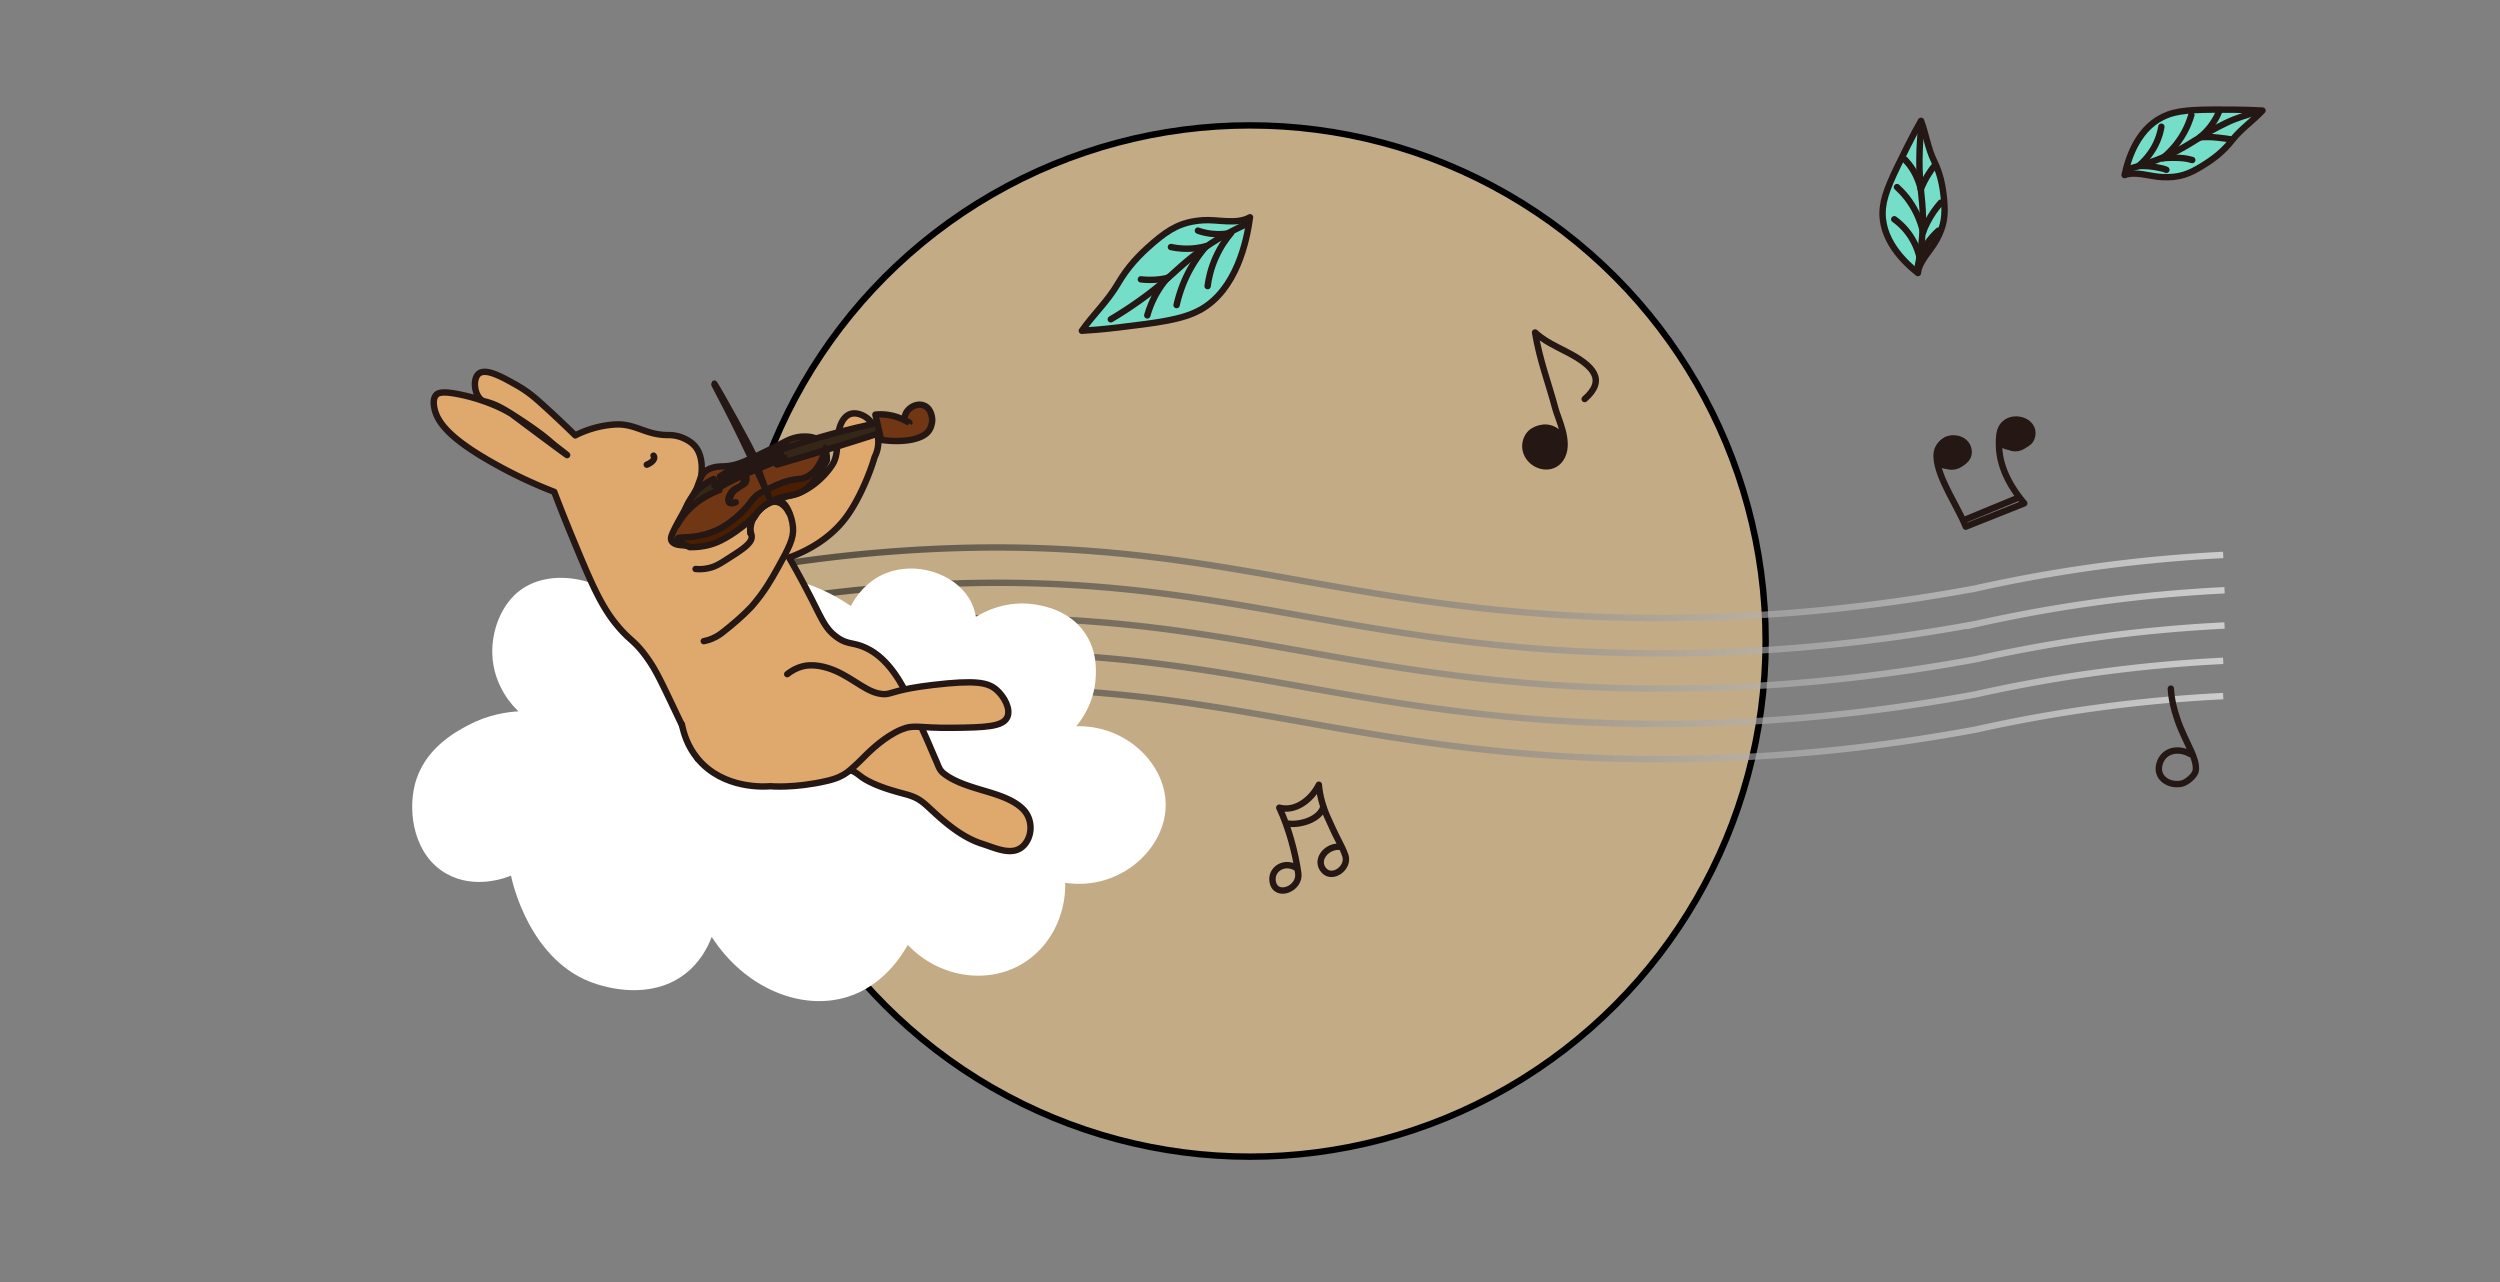 <?xml version="1.0" encoding="UTF-8"?> <svg xmlns="http://www.w3.org/2000/svg" xmlns:xlink="http://www.w3.org/1999/xlink" viewBox="0 0 390 200"><rect x="0" y="0" width="390" height="200" fill="#808080" stroke="none"/><defs><linearGradient id="a" x1="106.6" y1="101.92" x2="347.07" y2="101.92" gradientUnits="userSpaceOnUse"><stop offset="0"></stop><stop offset="1" stop-color="#fff"></stop></linearGradient><linearGradient id="b" x1="106.39" y1="107.43" x2="346.85" y2="107.43" xlink:href="#a"></linearGradient><linearGradient id="c" x1="106.39" y1="112.94" x2="346.85" y2="112.94" xlink:href="#a"></linearGradient><linearGradient id="d" y1="96.42" y2="96.42" xlink:href="#a"></linearGradient><linearGradient id="e" x1="106.39" y1="90.91" x2="346.85" y2="90.91" xlink:href="#a"></linearGradient></defs><circle cx="195" cy="100" r="80.44" style="fill:#ffd18b;opacity:.53;stroke-width:0" data-name="Layer 3"></circle><circle cx="195" cy="100" r="80.44" style="fill:none;stroke:#000;stroke-miterlimit:10" data-name="Layer 2"></circle><g data-name="Layer 1"><path d="M106.71 101.91a228.14 228.14 0 0 1 38.68-5.24c39.79-1.93 59.58 7.72 97.08 10.2 15.64 1.04 38.17 1.08 65.88-4.05a228.14 228.14 0 0 1 38.68-5.24" style="fill:none;opacity:.6;stroke:url(#a);stroke-miterlimit:10"></path><path d="M106.5 107.42a228.14 228.14 0 0 1 38.68-5.24c39.79-1.93 59.58 7.72 97.08 10.2 15.64 1.04 38.17 1.08 65.88-4.05a228.14 228.14 0 0 1 38.68-5.24" style="fill:none;opacity:.6;stroke:url(#b);stroke-miterlimit:10"></path><path d="M106.5 112.92a228.14 228.14 0 0 1 38.68-5.24c39.79-1.93 59.58 7.72 97.08 10.2 15.64 1.04 38.17 1.08 65.88-4.05a228.14 228.14 0 0 1 38.68-5.24" style="fill:none;opacity:.6;stroke:url(#c);stroke-miterlimit:10"></path><path d="M106.71 96.41a228.14 228.14 0 0 1 38.68-5.24c39.79-1.93 59.58 7.72 97.08 10.2 15.64 1.04 38.17 1.08 65.88-4.05a228.14 228.14 0 0 1 38.68-5.24" style="fill:none;opacity:.6;stroke:url(#d);stroke-miterlimit:10"></path><path d="M106.5 90.9a228.14 228.14 0 0 1 38.68-5.24c39.79-1.93 59.58 7.72 97.08 10.2 15.64 1.04 38.17 1.08 65.88-4.05a228.14 228.14 0 0 1 38.68-5.24" style="fill:none;opacity:.6;stroke:url(#e);stroke-miterlimit:10"></path><path d="M132.74 94.51c.62-1.17 2.26-3.8 5.43-5.08 4.71-1.91 10.64.02 13.01 3.91.66 1.08.93 2.13 1.06 2.88 1.06-.65 4.77-2.73 9.49-1.88 1.27.23 5.04.91 7.42 4.27 2.01 2.84 1.85 5.9 1.78 7.09-.21 3.95-2.24 6.64-3.03 7.59 7.84-.19 13.89 5.91 13.95 12.17.07 6.88-7.07 13.55-15.67 12.26.09 5.27-2.49 10.17-6.8 12.69-5.49 3.21-12.94 2.07-17.77-3.01-.91 1.64-3.8 6.34-9.35 8.1-7.24 2.29-16.08-1.35-21.23-9.34-.57 1.5-1.79 4.02-4.34 5.91-5.43 4.01-12.23 1.88-13.59 1.46-10.58-3.32-13.27-16.35-13.38-16.93-.75.31-5.6 2.21-10.04-.28-5.05-2.83-6.08-9.39-4.98-13.85 1.39-5.64 6.33-8.27 8.32-9.33 3.14-1.67 6.1-2.07 7.86-2.17-.64-.6-3.95-3.82-4.08-9.01-.1-3.72 1.46-7.75 4.41-9.92 4.83-3.54 13.52-2.21 19.29 4.69.54-.66 1.41-1.63 2.64-2.61 7.35-5.86 16.88-4.35 18.55-4.08 4.75.77 8.47 2.73 11.03 4.49z" style="fill:#fff;stroke-width:0"></path><path d="M131.32 120.44c1.81-.77 2.22.32 3.74 1.19 1.84 1.05 3.99 1.67 6.05 2.22 2.14.57 2.72 1.12 4.4 2.69 2.22 2.06 4.8 4.18 7.72 5.1 2.07.65 4.83 2.07 6.54.18 1.3-1.44 1.34-3.86 0-5.39-1.63-1.85-4.81-2.63-7.01-3.3-1.89-.58-4.02-1.25-5.59-2.51-.63-.51-.8-1.19-1.08-1.82-.76-1.71-1.46-3.47-2.27-5.16-1.39-2.91-3.65-10.43-9.03-12.69-1.82-.77-2.63-.39-4.25-1.56-1.67-1.2-2.27-2.64-3.72-5.52-.81-1.6-2.05-3.98-3.72-6.89 2.56-.93 6.24-2.76 8.85-6.23 1.77-2.36 3.05-5.48 3.38-6.29.52-1.27.88-2.36 1.11-3.15.19-.37.95-1.97.35-3.82-.1-.32-.7-2.07-2.36-2.75-2.37-.98-3.41 1.08-3.69 3.08-.22 1.55.01 3.26-.87 4.64-1.42 2.22-3.92 4.24-6.28 4.79-.59.14-1.93.38-3.47 1.16-1.02.52-1.46.94-1.69 1.19-.62.67-.54.98-1.09 1.45-.88.76-2.03.75-2.28.74-.71-.03-1.37-.42-2.56-1.08-1.02-.56-2.28-.86-3.21-1.59-.49-.39-.72-.67-.8-.96-.21-.8.14-1.54.35-2.02.83-1.87.92-4.6-.17-6.2-.63-.93-1.6-1.38-1.99-1.56-1.13-.52-2.14-.51-2.55-.51-3.56-.04-5.01-1.87-8.31-1.64-1.33.09-3.55.42-6.08 1.69a168.3 168.3 0 0 0-5.53-5.19c-1.58-1.42-2.7-2.15-3.99-2.86-1.96-1.09-4.45-2.48-5.54-1.57-.94.78-.73 3.16.39 4.07.34.28.46.17 1.47.52.28.1 1.19.36 3.31 1.71 4.98 3.18 5.87 4.23 6.69 4.87 1.03.79 1.94 1.5 1.93 1.52-.02.02-1.78-1.27-8.62-6.38 0 0-2.87-1.93-7.82-3.01-3.03-.66-3.68-.32-3.98.01-.56.61-.37 1.63-.29 2.06.5 2.5 2.94 4.98 8.68 8.28a72.22 72.22 0 0 0 10.02 4.78c.58 1.53 1.42 3.69 2.47 6.25 3.11 7.55 4.71 11.39 7.26 14.48 2.15 2.61 2.69 2.3 4.68 5.05 1.31 1.81 2 3.23 4.27 8 1.61 3.38 2.9 6.11 3.72 7.86" style="fill:#dfa86d;stroke:#241714;stroke-linecap:round;stroke-linejoin:round"></path><path d="M120.13 78.3c.26-.2.63-.4 1.05-.37 1.32.09 2.37 2.42 2.53 4.35.15 1.71-.69 3.26-2.36 6.28-1.06 1.91-2.13 3.78-4.01 5.96 0 0-1.49 1.69-4.6 4.12-.34.27-.87.66-1.66.99-.52.22-.98.33-1.29.39M117.95 79.88c-.39.5-.89 1.32-.93 2.36-.03.87.3.99.24 1.61-.09 1-1.47 1.89-4.21 3.62-.98.62-1.55.93-2.37 1.13-.89.22-1.66.21-2.17.16" style="fill:none;stroke:#241714;stroke-linecap:round;stroke-linejoin:round"></path><path d="M117.05 83.2c-.02-.37-.01-.93.16-1.56.07-.26.52-1.76 2.01-2.73.54-.35 1.09-.7 1.81-.63 1.31.14 1.99 1.58 2.05 1.71" style="fill:none;stroke:#241714;stroke-linecap:round;stroke-linejoin:round"></path><path d="M122.81 105.17c.5-.4 1.33-.96 2.48-1.24.32-.08 1.72-.39 3.86.28 3.19.99 5.45 3.36 7.73 3.93.59.15 1.09.15 1.19.15 1.09-.06 1.88-.78 7.42-1.43 6.76-.8 8.63-.4 9.96.75 1.23 1.07 2.27 3.02 1.68 4.28-.71 1.52-3.55 1.59-8.55 1.65-5.33.07-5.92-.59-8 .28-2.5 1.04-4.83 3.32-5.39 3.86-.52.51-1.1 1.13-1.96 1.9-.49.44-.73.66-1.03.88-.74.55-1.67 1.01-3.2 1.36-5.12 1.19-8.83.83-8.83.83-.76.07-7.3.54-11.31-4.27-1.63-1.96-2.23-4.06-2.48-5.38M101.95 71.08c.05.06.18.24.07.52-.14.34-.58.68-1.12.89" style="fill:#dfa86d;stroke:#241714;stroke-linecap:round;stroke-linejoin:round"></path><path d="M128.96 71.87c-1.22 2.65-2.68 3.71-3.77 4.19-1.75.77-2.79.16-4.67.97-1.77.76-1.77 1.69-3.85 3.7-.73.71-4.81 4.65-9.57 4.38-.94-.05-1.92-.06-2.33-.7-.62-.97.43-2.81.91-3.64.36-.63.52-.76.96-1.4 2.04-2.97 1.75-4.93 3.54-5.95.54-.31 1.19-.49 1.25-.51 1.29-.31 2.15.17 4.72-.93 1.97-.85 4.84-2.29 5.86-2.84.79-.42 1.92-1.04 3.45-1.04.63 0 1.57.02 2.37.66 1.3 1.04 1.17 2.88 1.15 3.11z" style="fill:#713613;stroke-width:0"></path><path d="M128.96 71.87c-1.22 2.65-2.68 3.71-3.77 4.19-1.75.77-2.79.16-4.67.97-1.77.76-1.77 1.69-3.85 3.7-.73.71-4.81 4.65-9.57 4.38-1.03-.06-1.95-.09-2.33-.7-.32-.52 0-1.19 2.42-5.51 1.47-2.64 1.44-2.55 1.51-2.72.48-1.21.61-2.13 1.48-2.76.37-.27.73-.39 1.17-.51 1.3-.34 2.23.17 4.8-.93 1.97-.85 4.84-2.29 5.86-2.84.79-.42 1.92-1.04 3.45-1.04.63 0 1.57.02 2.37.66 1.3 1.04 1.17 2.88 1.15 3.11z" style="fill:none;stroke:#241714;stroke-linecap:round;stroke-linejoin:round"></path><path d="M138.13 67.27c-.31.1-.62.2-.94.3-5.35 1.73-10.68 3.36-15.99 4.9l-.54-1.93c4.66-1.64 9.64-3.1 14.93-4.27.7-.15 1.39-.3 2.08-.44l.46 1.44z" style="fill:#352718;stroke:#241714;stroke-linecap:round;stroke-linejoin:round"></path><path d="M128.82 69.86c-.11-.04-.56 3.39-3.03 4.55-1.12.53-1.62.11-3.9.94-.41.15-1.08.47-2.42 1.1-.61.29-1.06.51-1.55.94-.46.41-.72.8-.81.93-.72 1.05-2.51 2.81-4.35 3.9-2.43 1.44-5.18 1.56-5.18 1.56-.92.06-1.85.02-1.92.3-.08.32 1 .87 1.94 1.28.78.01 1.95-.04 3.3-.43.51-.15 2.23-.68 4.95-2.81 2.65-2.07 2.17-2.47 3.89-3.56 2.72-1.73 3.93-.77 5.94-2.25 2.98-2.18 3.24-6.41 3.13-6.46z" style="fill:#4c1e00;stroke:#241714;stroke-linecap:round;stroke-linejoin:round"></path><path d="M136.57 64.67c1.49-.12 2.61.12 3.38.39.97.34 1.91.89 1.92.88 0 0-.42-.23-.81-.43.01-.27.07-.87.49-1.41.55-.72 1.65-1.24 2.62-.83 1.23.52 1.26 2.14 1.26 2.29 0 0 0 .78-.45 1.52-.89 1.46-3.88 2.03-7.52 1.56l-.9-3.96z" style="fill:#713613;stroke:#241714;stroke-linecap:round;stroke-linejoin:round"></path><path d="M105.62 81.94c.18-.33.39-.67.63-1.01 1.75-2.51 4.2-3.8 5.96-4.47-.29-.58-.59-1.16-.88-1.74-.86.42-2.42 1.32-3.59 3.1a8.48 8.48 0 0 0-.96 1.99c-.39.71-.77 1.42-1.16 2.13z" style="fill:#352718;stroke:#241714;stroke-linecap:round;stroke-linejoin:round"></path><path d="M121.8 70.82c-3.59 1.5-7.14 2.79-10.35 4.91M122.39 71.41c-3.59 1.5-7.12 2.83-10.41 4.77M122.64 69.43c-3.59 1.5-7.14 2.79-10.35 4.91M115.91 74.62c.19-.1.29-.2.49-.22.37 1.31-1.25 1.43-1.97 2.03-.84.7-1.43 2.69.35 1.92-1.31.49-.99-.91-.44-1.59s1.56-.87 1.74-1.76" style="fill:#231815;stroke:#241714;stroke-linecap:round;stroke-linejoin:round"></path><path d="M119.98 77.58c.09.21.3.67.29.67-.02 0-2.37-5.51-5.58-11.96-1.94-3.89-3.35-6.42-3.29-6.46.06-.03 1.83 3.06 3.29 5.73 1.84 3.36 2.76 5.04 3.09 5.99.49 1.41.97 3.23 2.2 6.02z" style="fill:none;stroke:#241714;stroke-linecap:round;stroke-linejoin:round"></path><g><path d="M187.21 48.36c5.69-3.14 7.29-10.75 7.79-14.47-2.06 1.2-5.05.3-7.37.47-3.3.24-5.16 1.32-7.67 3.46-2.3 1.96-4.05 3.85-5.58 6.46-1.61 2.76-3.93 4.89-5.61 7.32 1.33-.08 3.26-.22 5.56-.5 6.39-.77 10.1-1.22 12.88-2.75z" style="fill:#74dec9;stroke:#241714;stroke-linecap:round;stroke-linejoin:round"></path><path d="M173.29 49.81a64.43 64.43 0 0 0 4.9-3.22c4.01-2.9 5.4-4.74 8.59-7.13a39.88 39.88 0 0 1 7.67-4.49" style="fill:none;stroke:#241714;stroke-linecap:round;stroke-linejoin:round"></path><path d="M178.98 49.2c.2-.7.48-1.51.88-2.36a15.12 15.12 0 0 1 2.28-3.5M183.55 47.59c.36-1.58 1.03-3.76 2.38-6.06.75-1.28 1.54-2.31 2.25-3.13" style="fill:none;stroke:#241714;stroke-linecap:round;stroke-linejoin:round"></path><path d="M188.39 44.63c.14-1.1.47-2.71 1.27-4.49.77-1.73 1.71-2.99 2.4-3.8-.8.16-1.88.27-3.13.12-.8-.1-1.49-.28-2.05-.48" style="fill:none;stroke:#241714;stroke-linecap:round;stroke-linejoin:round"></path><path d="M188.18 38.4c-.49.13-1.03.24-1.61.31-1.54.19-2.88.05-3.9-.17M182.15 43.35c-.81.19-1.78.33-2.88.31-.46 0-.89-.04-1.29-.08" style="fill:none;stroke:#241714;stroke-linecap:round;stroke-linejoin:round"></path></g><g><path d="M338.19 17.9c-4.64 1.69-6.21 6.86-6.75 9.41 1.68-.65 4.02.24 5.87.32 2.63.12 4.15-.46 6.22-1.74 1.91-1.17 3.37-2.33 4.68-4.02 1.39-1.78 3.31-3.06 4.74-4.62-1.06-.06-2.59-.13-4.43-.14-5.1-.03-8.07-.05-10.33.78z" style="fill:#74dec9;stroke:#241714;stroke-linecap:round;stroke-linejoin:round"></path><path d="M352.36 17.38c-1.38.42-3.24.9-5.1 1.8-3.69 1.78-4.97 3.01-7.91 4.49-1.54.77-3.88 1.79-7.06 2.61" style="fill:none;stroke:#241714;stroke-linecap:round;stroke-linejoin:round"></path><path d="M346.27 17.14a8.82 8.82 0 0 1-.86 1.76 10.29 10.29 0 0 1-2.22 2.51M341.85 17.94c-.35 1.21-1.01 2.85-2.31 4.52-.72.93-1.49 1.66-2.18 2.23" style="fill:none;stroke:#241714;stroke-linecap:round;stroke-linejoin:round"></path><path d="M337.17 19.77c-.14.85-.46 2.08-1.24 3.4a10.72 10.72 0 0 1-2.33 2.74c.77-.04 1.81-.02 3.03.23.77.16.78.14 1.32.35" style="fill:none;stroke:#241714;stroke-linecap:round;stroke-linejoin:round"></path><path d="M337.36 24.69c.47-.05.99-.08 1.56-.08 1.49 0 2.08.08 3.07.35M343.2 21.42c.78-.06 1.72-.07 2.78.05.44.05 1.59.18 1.98.26" style="fill:none;stroke:#241714;stroke-linecap:round;stroke-linejoin:round"></path></g><g><path d="M293.73 32.38c-.54 4.91 3.42 8.6 5.47 10.21.15-1.8 1.99-3.5 2.88-5.13 1.27-2.3 1.41-3.93 1.19-6.35-.21-2.22-.6-4.05-1.54-5.97-.99-2.03-1.29-4.32-2.05-6.29-.53.92-1.27 2.27-2.09 3.92-2.28 4.57-3.6 7.22-3.86 9.61z" style="fill:#74dec9;stroke:#241714;stroke-linecap:round;stroke-linejoin:round"></path><path d="M299.69 19.99c-.11 1.13-.24 2.84-.26 4.9-.04 4.1.51 5.79.54 9.08.01 1.73-.1 4.28-.78 7.49" style="fill:none;stroke:#241714;stroke-linecap:round;stroke-linejoin:round"></path><path d="M297.16 24.88c.39.41.81.92 1.21 1.55.71 1.13 1.08 2.24 1.28 3.1M295.93 29.19c.93.84 2.11 2.16 3.04 4.07.51 1.06.83 2.07 1.03 2.94" style="fill:none;stroke:#241714;stroke-linecap:round;stroke-linejoin:round"></path><path d="M295.51 34.21c.7.5 1.66 1.33 2.51 2.61a10.47 10.47 0 0 1 1.43 3.3c.3-.71.78-1.64 1.54-2.62.48-.62.97-1.12 1.4-1.52" style="fill:none;stroke:#241714;stroke-linecap:round;stroke-linejoin:round"></path><path d="M300 36.21c.16-.45.36-.93.62-1.44.67-1.33 1.46-2.38 2.14-3.15M299.65 29.52c.29-.73.69-1.58 1.27-2.47.24-.38.49-.72.73-1.03" style="fill:none;stroke:#241714;stroke-linecap:round;stroke-linejoin:round"></path></g><g><path d="M302.57 72.27c1.72 1.19 5.35-.16 4.39-2.52-.6-1.48-2.55-1.6-3.38-1.07-1.02.65-1.52 1.39-1.47 2.61.15 3.3 3.33 7.75 4.55 10.87 3.04-1.21 6.08-2.43 9.12-3.64-1.66-1.95-3.89-5.23-3.94-9.07-.03-2.06.26-2.75.9-3.35 1.67-1.55 5.13-.17 4.14 2.3-.64 1.59-4.25 1.77-4.85.52M306.46 81.1l8.28-3.41" style="fill:none;stroke:#241714;stroke-linecap:round;stroke-linejoin:round"></path><circle cx="304.51" cy="70.63" r="2.15" style="fill:#241714;stroke:#241714;stroke-linecap:round;stroke-linejoin:round"></circle><circle cx="314.39" cy="67.77" r="2.15" style="fill:#241714;stroke:#241714;stroke-linecap:round;stroke-linejoin:round"></circle></g><path d="M341.7 117.64c-1.75-1.02-4.13-.71-4.8 1.47-.68 2.23 1.49 3.57 3.46 3.13.81-.18 2.01-1.25 2.16-1.94.2-.9-.29-2.23-.66-3.05-.85-1.89-1.58-3.21-2.19-5.02-.54-1.6-.92-3.1-1.02-4.8" style="fill:none;stroke:#241714;stroke-linecap:round;stroke-linejoin:round"></path><g><path d="M202.18 135.36c-1.9-1.12-4.02.3-3.63 2.24.51 2.54 4.32 1.07 3.98-1.37-.47-3.35-1.54-7.2-2.96-10.23 2.84.74 5.27-1.71 6.17-3.58.12 1.66.66 3.52 1.34 5.04.53 1.16 1.1 2.46 1.72 3.64.31.59.86 1.68 1.08 2.38.6 1.89-1.98 3.76-3.31 2.35-1.48-1.58.28-3.86 2.38-3.74" style="fill:none;stroke:#241714;stroke-linecap:round;stroke-linejoin:round"></path><path d="M201.02 128.49c1.81.24 4.85-.65 5.41-2.58" style="fill:none;stroke:#241714;stroke-linecap:round;stroke-linejoin:round"></path></g><g><path d="M243.46 67.91c-1.38-1.57-3.04-1.38-4.25-.67-1.15.67-1.85 2.66-.56 4.27 1.22 1.52 3.93 1.92 5.05-.38 1.14-2.36-.65-5.82-1.05-7.34-1.06-4.01-2.44-7.5-3.18-11.92 1.54 1.4 3.13 2.08 5.02 3.07 3.99 2.08 6.2 4.28 2.72 7.31" style="fill:none;stroke:#241714;stroke-linecap:round;stroke-linejoin:round"></path><circle cx="240.97" cy="69.58" r="2.74" style="fill:#241714;stroke:#241714;stroke-linecap:round;stroke-linejoin:round"></circle></g></g></svg> 